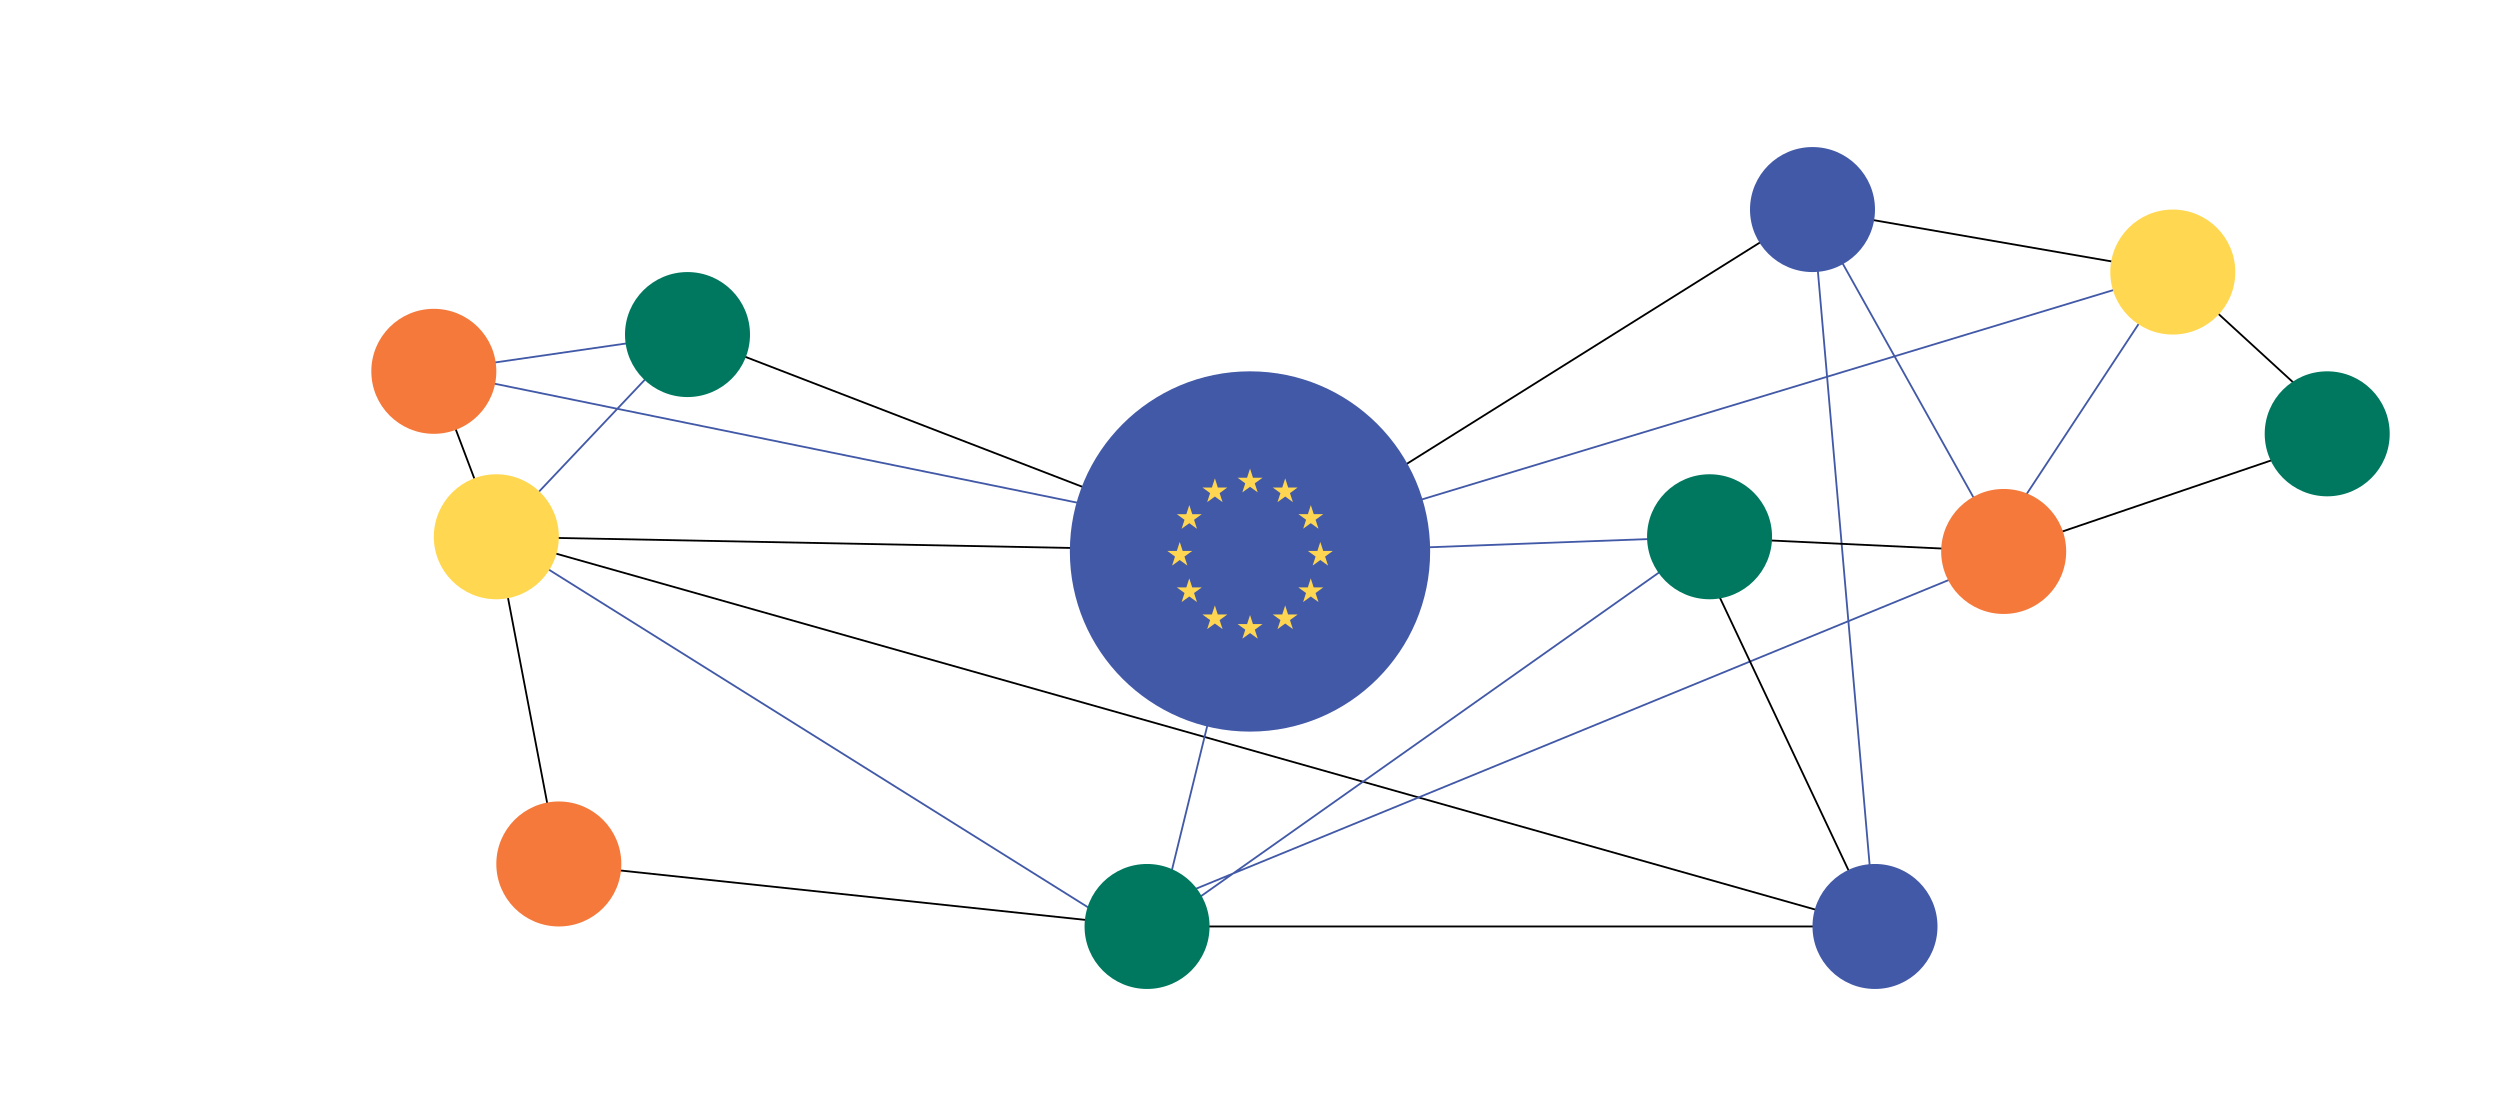 <?xml version="1.0" encoding="UTF-8"?>
<svg xmlns="http://www.w3.org/2000/svg" viewBox="0 0 680 300">
  <defs>
    <style>
      .cls-1 {
        stroke: #000;
      }

      .cls-1, .cls-2 {
        fill: none;
        stroke-miterlimit: 10;
        stroke-width: .5px;
      }

      .cls-3 {
        fill: #00785f;
      }

      .cls-2 {
        stroke: #4259a7;
      }

      .cls-4 {
        fill: #4259a7;
      }

      .cls-5 {
        fill: #f4793b;
      }

      .cls-6 {
        fill: #ffd652;
      }

      .cls-7 {
        fill: #ffd751;
      }
    </style>
  </defs>
  <g id="Layer_5" data-name="Layer 5">
    <polyline class="cls-2" points="510 252 493 57 545 150"/>
  </g>
  <g id="Layer_4" data-name="Layer 4">
    <polyline class="cls-1" points="510 252 135 146 118 101"/>
  </g>
  <g id="Layer_3" data-name="Layer 3">
    <polygon class="cls-2" points="340 150 315 252 465 146 358 150 118 101 187 91 135 146 302.68 251.01 538 154.5 591 74 340 150"/>
  </g>
  <g id="Layer_2" data-name="Layer 2">
    <polyline class="cls-1" points="187 91 340 150 135 146 152 235 312 252 510 252 460 146 545 150 639 118 591 74 493 57 351 146"/>
  </g>
  <g id="Layer_1" data-name="Layer 1">
    <circle class="cls-4" cx="340" cy="150" r="49"/>
    <circle class="cls-5" cx="118" cy="101" r="17"/>
    <circle class="cls-7" cx="135" cy="146" r="17"/>
    <circle class="cls-3" cx="187" cy="91" r="17"/>
    <circle class="cls-5" cx="152" cy="235" r="17"/>
    <circle class="cls-5" cx="545" cy="150" r="17"/>
    <circle class="cls-3" cx="465" cy="146" r="17"/>
    <circle class="cls-3" cx="312" cy="252" r="17"/>
    <circle class="cls-4" cx="493" cy="57" r="17"/>
    <circle class="cls-7" cx="591" cy="74" r="17"/>
    <circle class="cls-3" cx="633" cy="118" r="17"/>
    <circle class="cls-4" cx="510" cy="252" r="17"/>
    <g>
      <path class="cls-6" d="M323.48,137.4l-.8,2.46h-2.58l2.09,1.52-.79,2.45,2.09-1.52,2.09,1.52-.8-2.45,2.1-1.52h-2.58l-.8-2.46Z"/>
      <path class="cls-6" d="M330.44,130.15l-.8,2.45h-2.58l2.09,1.53-.8,2.45,2.1-1.52,2.09,1.52-.8-2.45,2.09-1.53h-2.58l-.79-2.45Z"/>
      <path class="cls-6" d="M320.88,152.32l2.09,1.52-.8-2.46,2.1-1.52h-2.58l-.8-2.45-.8,2.45h-2.58l2.09,1.52-.79,2.46,2.09-1.52Z"/>
      <path class="cls-6" d="M340,127.49l-.8,2.46h-2.58l2.09,1.52-.8,2.46,2.1-1.52,2.09,1.52-.8-2.46,2.09-1.52h-2.58l-.79-2.46Z"/>
      <path class="cls-6" d="M340.8,169.75l-.79-2.46-.8,2.46h-2.58l2.09,1.52-.8,2.45,2.1-1.52,2.09,1.52-.8-2.45,2.09-1.52h-2.58Z"/>
      <path class="cls-6" d="M324.28,159.78l-.8-2.46-.8,2.46h-2.58l2.09,1.52-.79,2.46,2.09-1.52,2.09,1.52-.8-2.46,2.1-1.52h-2.58Z"/>
      <path class="cls-6" d="M331.23,167.14l-.79-2.46-.8,2.46h-2.58l2.09,1.52-.8,2.46,2.1-1.52,2.09,1.52-.8-2.46,2.09-1.52h-2.58Z"/>
      <path class="cls-6" d="M354.44,143.82l2.09-1.52,2.1,1.52-.8-2.45,2.09-1.52h-2.58l-.8-2.46-.79,2.46h-2.58l2.09,1.52-.8,2.45Z"/>
      <path class="cls-6" d="M349.57,130.15l-.8,2.45h-2.58l2.09,1.53-.8,2.45,2.1-1.52,2.09,1.52-.8-2.45,2.09-1.53h-2.58l-.79-2.45Z"/>
      <path class="cls-6" d="M362.5,149.86h-2.58l-.8-2.45-.79,2.45h-2.58l2.09,1.52-.8,2.46,2.09-1.52,2.1,1.52-.8-2.46,2.09-1.52Z"/>
      <path class="cls-6" d="M357.32,159.78l-.8-2.46-.79,2.46h-2.58l2.09,1.52-.8,2.46,2.09-1.52,2.1,1.52-.8-2.46,2.09-1.52h-2.58Z"/>
      <path class="cls-6" d="M350.36,167.14l-.79-2.46-.8,2.46h-2.58l2.09,1.52-.8,2.46,2.1-1.52,2.09,1.52-.8-2.46,2.09-1.52h-2.58Z"/>
    </g>
  </g>
</svg>